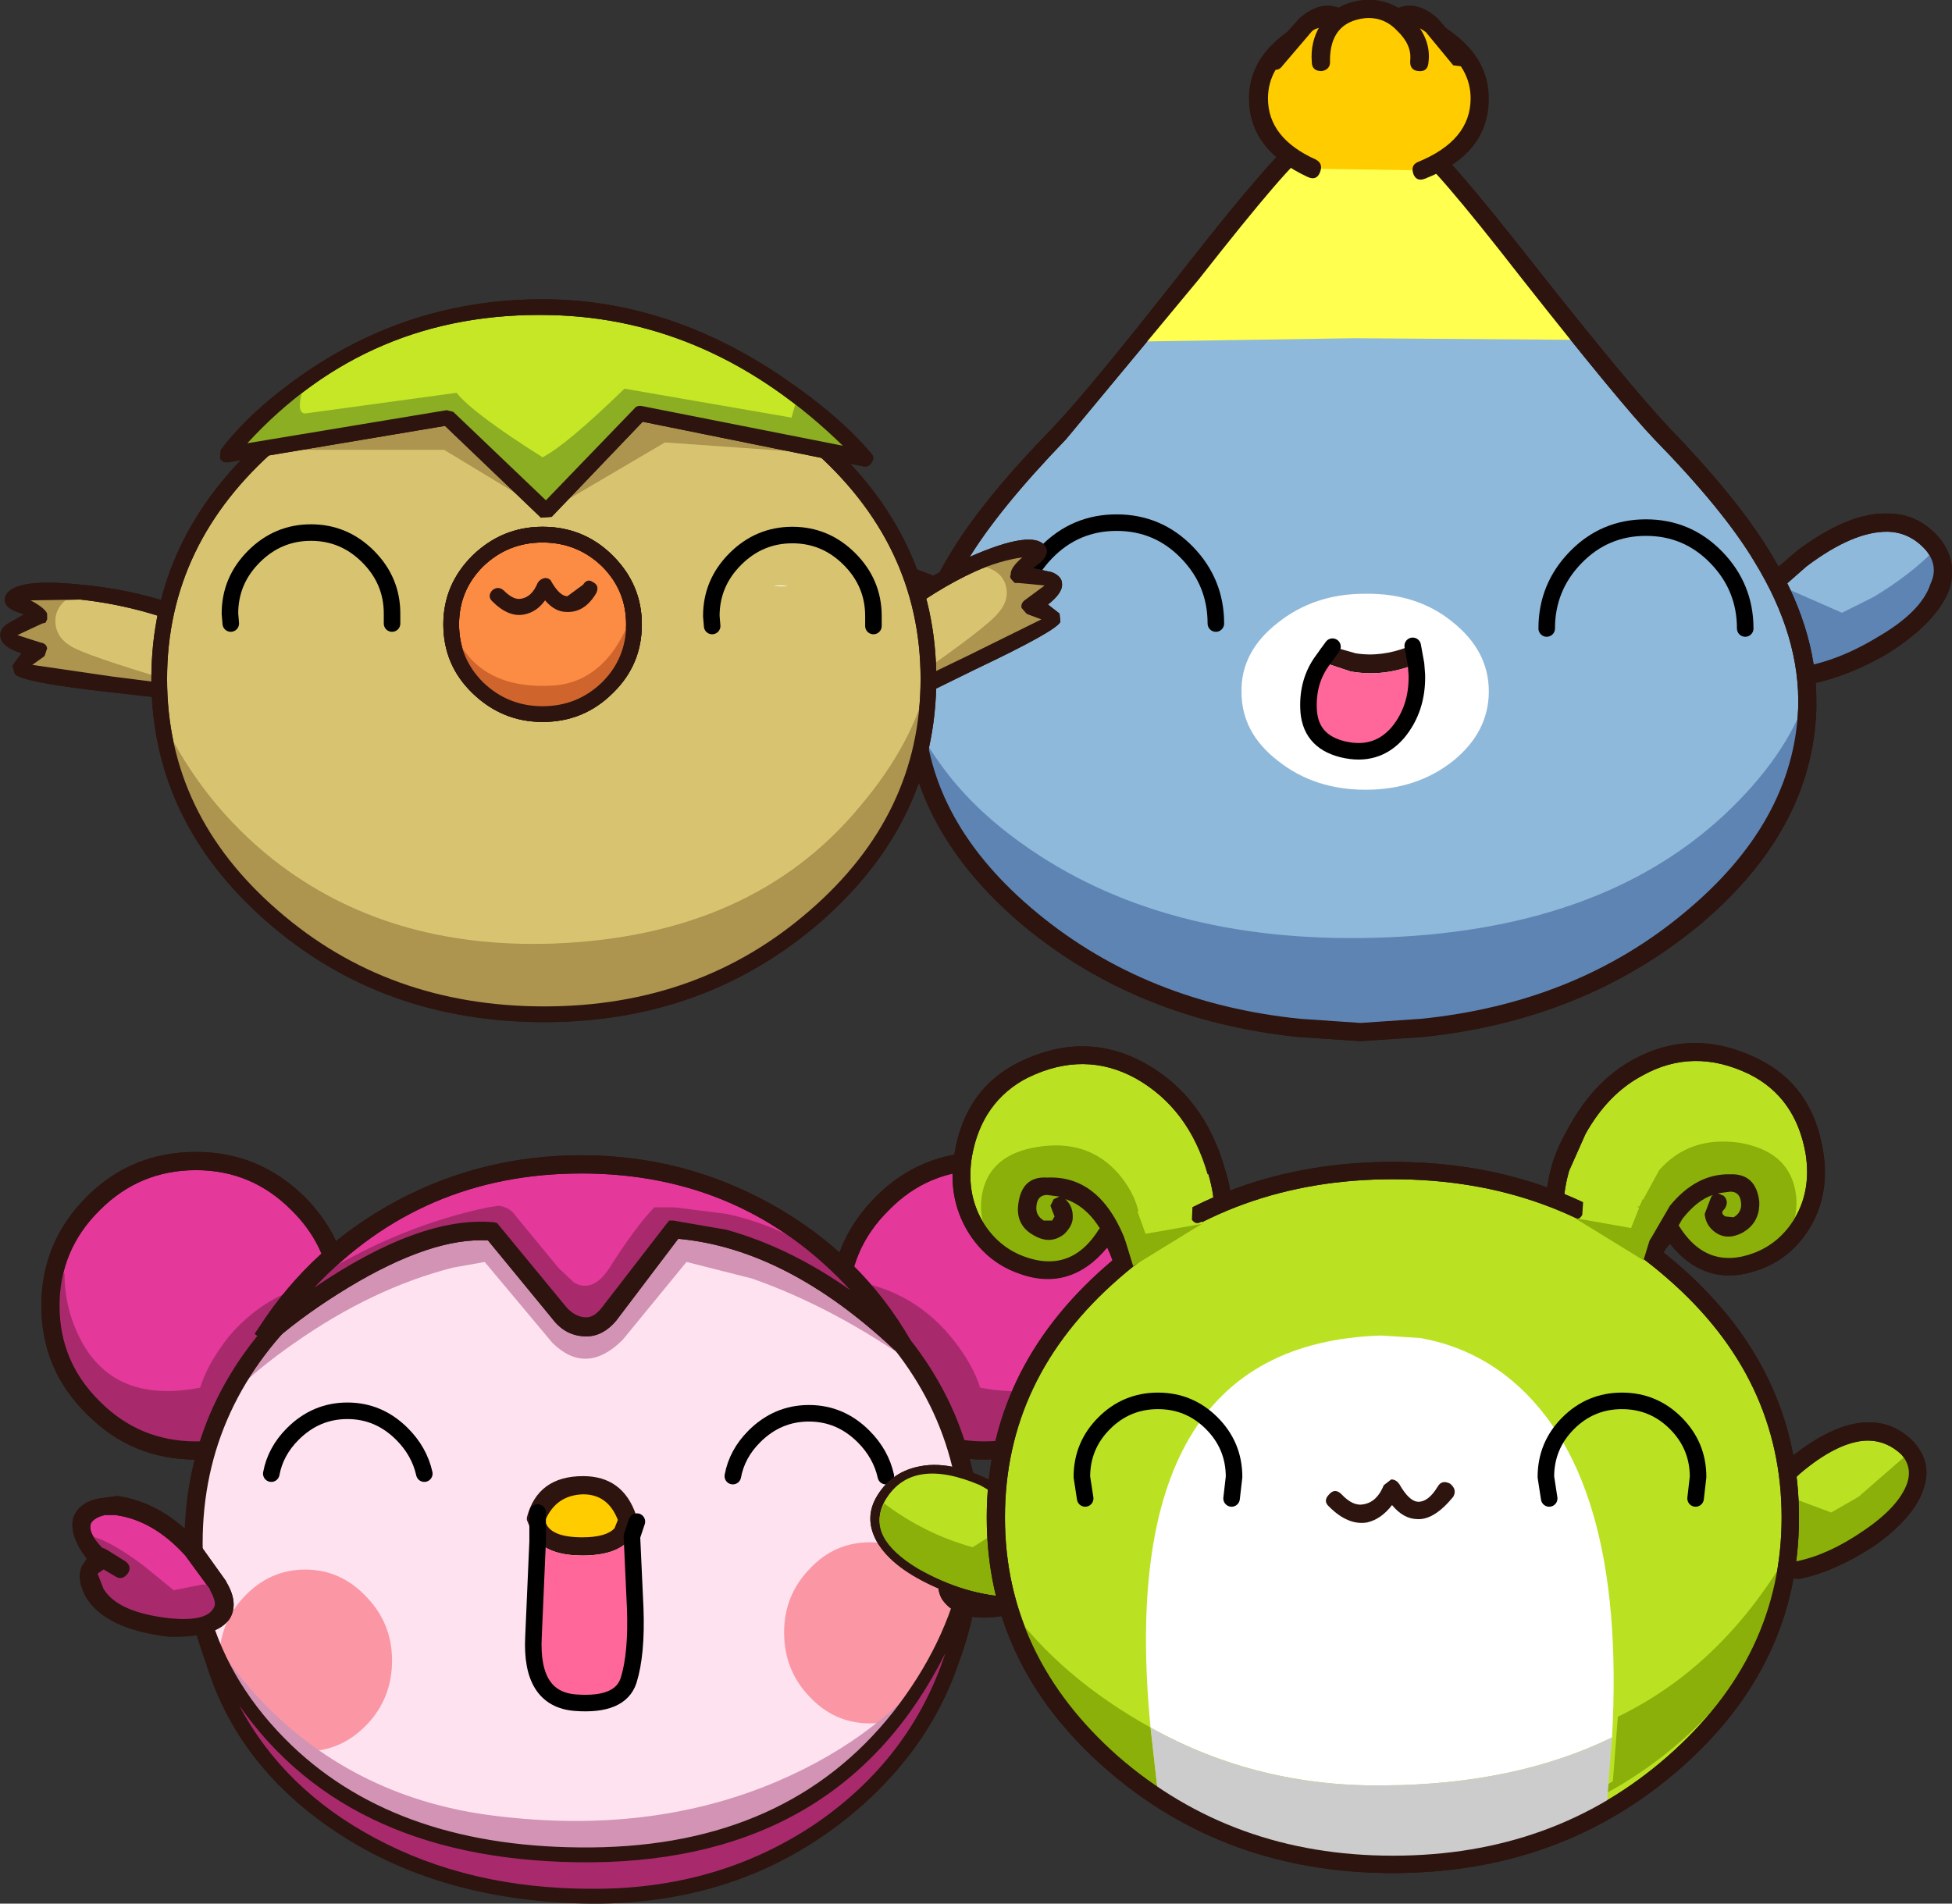 <?xml version="1.0" encoding="UTF-8" standalone="no"?>
<svg xmlns:xlink="http://www.w3.org/1999/xlink" height="115.1px" width="118.0px" xmlns="http://www.w3.org/2000/svg">
  <rect width="100%" height="100%" fill="#333333" stroke="none"/>
  <g transform="matrix(1.0, 0.0, 0.0, 1.0, 12.2, -1.7)">
    <path d="M8.4 80.65 Q8.4 84.3 5.85 86.85 3.25 89.4 -0.35 89.4 -4.0 89.4 -6.55 86.85 -9.15 84.3 -9.15 80.65 -9.15 77.05 -6.55 74.45 -4.0 71.9 -0.35 71.9 3.25 71.9 5.85 74.45 8.4 77.05 8.4 80.65" fill="#e4389a" fill-rule="evenodd" stroke="none"/>
    <path d="M6.2 74.05 Q8.95 76.8 8.95 80.65 8.95 84.5 6.2 87.2 3.45 89.95 -0.35 89.95 -4.25 89.95 -6.95 87.2 -9.7 84.5 -9.7 80.65 -9.7 76.8 -6.95 74.05 -4.25 71.35 -0.35 71.35 3.45 71.35 6.2 74.05 M7.85 80.65 Q7.85 77.25 5.4 74.85 3.0 72.45 -0.35 72.45 -3.75 72.45 -6.15 74.85 -8.6 77.25 -8.6 80.65 -8.6 84.05 -6.15 86.45 -3.75 88.85 -0.35 88.85 3.0 88.85 5.4 86.45 7.85 84.05 7.85 80.65" fill="#2d140e" fill-rule="evenodd" stroke="none"/>
    <path d="M8.25 79.05 L8.4 80.65 Q8.4 84.3 5.85 86.85 3.25 89.4 -0.35 89.4 -4.0 89.4 -6.55 86.85 -9.15 84.3 -9.15 80.65 L-8.85 78.55 -8.3 78.7 Q-8.3 80.85 -7.3 82.75 -5.25 86.6 -0.1 85.6 0.35 84.15 1.6 82.55 4.15 79.5 8.25 79.05" fill="#a82a6c" fill-rule="evenodd" stroke="none"/>
    <path d="M6.2 74.05 Q8.95 76.8 8.95 80.65 8.95 84.5 6.2 87.2 3.45 89.95 -0.35 89.95 -4.25 89.95 -6.95 87.2 -9.7 84.5 -9.7 80.65 -9.7 76.8 -6.95 74.05 -4.25 71.35 -0.35 71.35 3.45 71.35 6.2 74.05 M7.85 80.65 Q7.85 77.25 5.4 74.85 3.0 72.45 -0.35 72.45 -3.75 72.45 -6.15 74.85 -8.6 77.25 -8.6 80.65 -8.6 84.05 -6.15 86.45 -3.75 88.85 -0.35 88.85 3.0 88.85 5.4 86.45 7.85 84.05 7.85 80.65" fill="#2d140e" fill-rule="evenodd" stroke="none"/>
    <path d="M38.55 80.65 Q38.55 77.0 41.1 74.45 43.7 71.9 47.3 71.9 50.95 71.9 53.5 74.45 56.05 77.0 56.05 80.65 56.05 84.3 53.5 86.85 50.95 89.4 47.3 89.4 43.7 89.4 41.1 86.85 38.55 84.3 38.55 80.65" fill="#e4389a" fill-rule="evenodd" stroke="none"/>
    <path d="M53.9 74.05 Q56.65 76.8 56.65 80.65 56.65 84.5 53.9 87.2 51.15 89.95 47.3 89.95 43.45 89.95 40.75 87.2 38.0 84.5 38.0 80.65 38.0 76.8 40.75 74.05 43.45 71.35 47.3 71.35 51.15 71.35 53.9 74.05 M55.5 80.65 Q55.5 77.25 53.1 74.85 50.7 72.45 47.3 72.45 43.9 72.45 41.55 74.85 39.1 77.25 39.1 80.65 39.1 84.05 41.55 86.45 43.9 88.85 47.3 88.85 50.7 88.85 53.1 86.45 55.5 84.05 55.5 80.65" fill="#2d140e" fill-rule="evenodd" stroke="none"/>
    <path d="M55.8 78.55 L56.05 80.65 Q56.05 84.3 53.5 86.85 50.95 89.4 47.3 89.4 43.7 89.4 41.1 86.85 38.55 84.3 38.55 80.65 L38.7 79.05 Q42.8 79.5 45.3 82.55 46.6 84.15 47.05 85.6 52.15 86.6 54.2 82.75 55.25 80.85 55.25 78.7 L55.8 78.55" fill="#a82a6c" fill-rule="evenodd" stroke="none"/>
    <path d="M53.9 74.05 Q56.65 76.8 56.65 80.65 56.65 84.5 53.9 87.2 51.15 89.95 47.3 89.95 43.45 89.95 40.75 87.2 38.0 84.5 38.0 80.65 38.0 76.8 40.75 74.05 43.45 71.35 47.3 71.35 51.15 71.35 53.9 74.05 M55.5 80.65 Q55.5 77.25 53.1 74.85 50.7 72.45 47.3 72.45 43.9 72.45 41.55 74.85 39.1 77.25 39.1 80.65 39.1 84.05 41.55 86.45 43.9 88.85 47.3 88.85 50.7 88.85 53.1 86.45 55.5 84.05 55.5 80.65" fill="#2d140e" fill-rule="evenodd" stroke="none"/>
    <path d="M39.6 80.05 Q46.45 86.25 46.45 95.0 46.45 103.75 39.6 109.95 32.7 116.15 23.0 116.15 13.3 116.15 6.4 109.95 -0.5 103.75 -0.5 95.0 -0.5 86.25 6.4 80.05 13.3 73.85 23.0 73.85 32.7 73.85 39.6 80.05" fill="#fee2f0" fill-rule="evenodd" stroke="none"/>
    <path d="M39.9 79.75 Q46.9 86.1 46.9 95.0 46.9 103.95 39.9 110.25 32.9 116.6 23.0 116.6 13.1 116.6 6.05 110.25 -0.95 103.95 -0.95 95.0 -0.95 86.1 6.05 79.75 13.1 73.45 23.0 73.45 32.9 73.45 39.9 79.75 M46.05 95.0 Q46.05 86.45 39.3 80.4 32.55 74.3 23.0 74.3 13.45 74.3 6.7 80.4 -0.1 86.45 -0.1 95.0 -0.1 103.55 6.7 109.65 13.45 115.75 23.0 115.75 32.55 115.75 39.3 109.65 46.05 103.55 46.05 95.0" fill="#2d140e" fill-rule="evenodd" stroke="none"/>
    <path d="M25.65 93.45 Q26.0 95.2 23.0 95.2 21.25 95.2 20.55 94.4 L20.2 93.6 20.75 92.55 Q21.6 91.5 23.0 91.5 25.05 91.5 25.65 93.45" fill="#ffcc00" fill-rule="evenodd" stroke="none"/>
    <path d="M20.3 94.9 L20.1 94.7 19.65 93.6 19.65 93.45 Q20.3 90.95 23.05 90.95 25.45 90.95 26.25 93.3 L26.25 93.35 26.3 93.7 26.0 94.6 25.85 94.8 Q25.05 95.75 23.0 95.75 21.15 95.75 20.3 94.9 L20.3 93.15 20.3 94.9 M23.0 94.65 Q24.45 94.65 24.95 94.1 L25.15 93.6 Q24.55 92.05 23.05 92.05 21.4 92.1 20.75 93.65 21.0 94.65 23.0 94.65" fill="#2d140e" fill-rule="evenodd" stroke="none"/>
    <path d="M20.3 94.9 Q21.15 95.75 23.0 95.75 25.05 95.75 25.85 94.8 L26.0 94.6 26.2 98.95 Q26.3 101.7 25.8 103.3 25.3 104.85 22.6 104.65 19.85 104.45 20.05 100.65 L20.3 94.9" fill="#ff6699" fill-rule="evenodd" stroke="none"/>
    <path d="M20.3 94.9 L20.3 93.15 M26.0 94.6 L26.3 93.7 M20.3 94.9 L20.05 100.65 Q19.85 104.45 22.6 104.65 25.3 104.85 25.8 103.3 26.3 101.7 26.2 98.95 L26.0 94.6" fill="none" stroke="#000000" stroke-linecap="round" stroke-linejoin="round" stroke-width="1.0"/>
    <path d="M23.0 73.85 Q29.4 73.85 34.85 76.75 40.2 79.55 43.3 84.35 38.25 80.75 33.25 79.0 L29.3 78.0 25.45 82.7 Q23.25 84.9 21.2 82.9 L17.1 78.0 15.15 78.35 Q10.3 79.6 5.6 82.9 3.3 84.5 1.95 85.9 L1.9 85.7 Q4.85 80.35 10.4 77.15 16.15 73.85 23.0 73.85" fill="#d293b4" fill-rule="evenodd" stroke="none"/>
    <path d="M40.0 79.7 Q47.05 86.05 47.05 95.0 47.05 104.0 40.0 110.35 32.95 116.7 23.0 116.7 13.05 116.7 6.0 110.35 -1.05 104.0 -1.05 95.0 -1.05 86.05 6.0 79.7 13.05 73.3 23.0 73.3 32.95 73.3 40.0 79.7 M45.9 95.0 Q45.9 86.5 39.2 80.45 32.5 74.4 23.0 74.4 13.5 74.4 6.75 80.45 0.05 86.5 0.05 95.0 0.05 103.55 6.75 109.55 13.5 115.6 23.0 115.6 32.5 115.6 39.2 109.55 45.9 103.55 45.9 95.0" fill="#2d140e" fill-rule="evenodd" stroke="none"/>
    <path d="M42.4 83.0 L42.25 82.9 Q37.65 78.6 32.6 76.9 L29.65 76.15 28.5 76.05 24.6 81.2 Q23.15 82.9 21.65 81.1 L17.6 76.15 Q13.95 75.8 8.7 79.0 6.0 80.6 4.1 82.25 L3.95 82.2 Q6.95 77.6 11.9 74.9 17.05 72.1 22.95 72.1 29.1 72.1 34.35 75.1 39.5 78.05 42.4 83.0" fill="#e4389a" fill-rule="evenodd" stroke="none"/>
    <path d="M28.5 75.5 L31.7 76.05 Q35.5 77.1 39.2 79.7 32.7 72.65 22.95 72.65 13.3 72.65 6.8 79.55 13.2 75.2 17.65 75.6 L17.85 75.65 22.05 80.75 Q22.6 81.35 23.25 81.35 23.7 81.35 24.15 80.8 L28.05 75.75 28.25 75.5 28.5 75.5 M42.85 82.75 L42.1 83.45 41.85 83.3 Q35.35 77.2 28.8 76.6 L25.05 81.55 Q24.25 82.5 23.25 82.5 22.0 82.5 21.2 81.45 L17.3 76.7 Q13.9 76.5 8.85 79.55 6.3 81.1 4.45 82.7 L4.1 83.0 3.2 82.35 3.5 81.9 Q6.65 77.05 11.8 74.3 16.95 71.55 22.95 71.55 29.15 71.55 34.5 74.55 39.85 77.55 42.85 82.75" fill="#2d140e" fill-rule="evenodd" stroke="none"/>
    <path d="M39.35 79.55 L41.35 82.15 Q37.0 78.3 32.35 76.8 L28.5 76.05 24.6 81.2 Q23.15 82.9 21.65 81.1 L17.6 76.15 Q12.45 75.65 4.8 81.7 5.85 79.55 7.15 78.8 12.05 75.8 17.3 74.7 L17.95 74.6 Q18.65 74.7 19.0 75.25 L21.55 78.35 22.5 79.25 Q23.65 79.9 24.65 78.35 26.2 75.9 27.35 74.7 L28.6 74.7 31.75 75.1 Q36.7 76.2 39.35 79.55" fill="#a82a6c" fill-rule="evenodd" stroke="none"/>
    <path d="M28.5 75.5 L31.7 76.05 Q35.5 77.1 39.2 79.7 32.7 72.65 22.95 72.65 13.3 72.65 6.8 79.55 13.2 75.2 17.65 75.6 L17.85 75.65 22.05 80.75 Q22.6 81.35 23.25 81.35 23.7 81.35 24.15 80.8 L28.05 75.75 28.25 75.5 28.5 75.5 M42.85 82.75 L42.1 83.45 41.85 83.3 Q35.35 77.2 28.8 76.6 L25.05 81.55 Q24.25 82.5 23.25 82.5 22.0 82.5 21.2 81.45 L17.3 76.7 Q13.9 76.5 8.85 79.55 6.3 81.1 4.45 82.7 L4.1 83.0 3.2 82.35 3.5 81.9 Q6.65 77.05 11.8 74.3 16.95 71.55 22.95 71.55 29.15 71.55 34.5 74.55 39.85 77.55 42.85 82.75" fill="#2d140e" fill-rule="evenodd" stroke="none"/>
    <path d="M9.95 98.25 Q11.5 99.85 11.5 102.1 11.5 104.4 9.95 106.0 8.4 107.6 6.25 107.6 4.1 107.6 2.55 106.0 1.05 104.4 1.05 102.1 1.05 99.85 2.55 98.25 4.1 96.6 6.25 96.6 8.4 96.6 9.95 98.25" fill="#fb97a4" fill-rule="evenodd" stroke="none"/>
    <path d="M44.1 96.55 Q45.65 98.15 45.65 100.4 45.65 102.7 44.1 104.3 42.55 105.9 40.4 105.9 38.25 105.9 36.75 104.3 35.2 102.7 35.2 100.4 35.2 98.15 36.75 96.55 38.25 94.95 40.4 94.95 42.55 94.95 44.1 96.55" fill="#fb97a4" fill-rule="evenodd" stroke="none"/>
    <path d="M4.2 90.8 Q4.45 89.45 5.5 88.4 6.9 87.0 8.8 87.0 10.7 87.0 12.1 88.4 13.15 89.45 13.45 90.8" fill="none" stroke="#000000" stroke-linecap="round" stroke-linejoin="round" stroke-width="1.0"/>
    <path d="M40.1 108.15 Q33.4 114.95 24.7 114.7 14.4 114.4 7.15 109.8 -0.05 105.25 -0.3 98.95 L0.65 100.7 Q1.95 102.8 3.7 104.65 9.4 110.5 17.8 111.5 27.2 112.65 34.8 109.4 41.35 106.6 45.1 101.35 43.45 104.75 40.1 108.15" fill="#d293b4" fill-rule="evenodd" stroke="none"/>
    <path d="M42.3 105.2 Q45.55 100.95 46.35 96.7 45.85 105.2 39.25 110.8 32.7 116.4 23.55 116.35 13.95 116.3 7.5 111.55 1.1 106.9 0.0 99.25 1.4 104.0 5.2 107.65 11.8 113.95 23.55 113.85 35.75 113.7 42.3 105.2" fill="#a82a6c" fill-rule="evenodd" stroke="none"/>
    <path d="M37.05 112.0 Q42.85 108.05 44.95 101.65 38.7 114.15 23.6 114.3 8.95 114.4 2.25 104.8 4.95 109.9 10.5 112.85 16.2 115.9 23.55 115.9 31.15 115.95 37.05 112.0 M45.95 96.6 Q46.0 96.2 46.4 96.25 46.85 96.3 46.8 96.75 46.3 105.35 39.65 111.1 32.95 116.85 23.55 116.8 13.9 116.7 7.3 111.9 0.7 107.1 -0.4 99.3 -0.45 98.9 -0.1 98.85 0.35 98.75 0.45 99.15 1.7 103.65 5.45 107.25 12.0 113.5 23.55 113.4 35.4 113.3 41.8 105.2 45.0 101.1 45.95 96.6" fill="#2d140e" fill-rule="evenodd" stroke="none"/>
    <path d="M32.1 90.95 Q32.35 89.6 33.4 88.55 34.8 87.15 36.7 87.15 38.6 87.15 40.0 88.55 41.05 89.6 41.35 90.95" fill="none" stroke="#000000" stroke-linecap="round" stroke-linejoin="round" stroke-width="1.0"/>
    <path d="M1.0 97.6 Q2.05 99.4 0.1 99.95 L-2.0 100.1 Q-5.4 99.7 -6.45 98.05 -7.45 96.35 -6.0 96.05 -7.65 94.5 -7.15 93.55 -6.85 92.9 -5.95 92.75 L-5.15 92.7 Q-2.7 93.15 -0.6 95.35 L1.0 97.6" fill="#e4389a" fill-rule="evenodd" stroke="none"/>
    <path d="M1.45 97.3 Q2.25 98.6 1.7 99.55 0.9 100.75 -2.05 100.65 -5.75 100.2 -6.95 98.35 -7.6 97.25 -7.25 96.4 L-6.95 95.95 Q-8.15 94.35 -7.7 93.3 -7.3 92.5 -6.2 92.3 L-5.1 92.15 Q-2.4 92.55 -0.25 94.9 L1.5 97.35 1.45 97.3 M-1.9 99.55 Q0.25 99.75 0.7 98.95 0.95 98.65 0.5 97.85 L0.5 97.8 -1.0 95.75 Q-2.95 93.6 -5.25 93.3 L-5.85 93.3 Q-6.5 93.45 -6.7 93.8 -6.95 94.45 -5.7 95.6 L-5.0 96.3 -5.95 96.6 -6.3 96.85 -5.95 97.75 Q-5.1 99.2 -1.9 99.55" fill="#2d140e" fill-rule="evenodd" stroke="none"/>
    <path d="M-1.7 97.85 L0.05 97.5 1.0 97.6 0.95 99.55 Q0.1 100.3 -2.0 100.1 -5.4 99.7 -6.45 98.05 -7.45 96.35 -6.0 96.05 L-7.1 94.6 -6.85 94.55 Q-5.7 94.75 -3.6 96.3 L-1.7 97.85" fill="#a82a6c" fill-rule="evenodd" stroke="none"/>
    <path d="M1.45 97.3 Q2.25 98.6 1.7 99.55 0.9 100.75 -2.05 100.65 -5.75 100.2 -6.95 98.35 -7.6 97.25 -7.25 96.4 L-6.95 95.95 Q-8.15 94.35 -7.7 93.3 -7.3 92.5 -6.2 92.3 L-5.1 92.15 Q-2.4 92.55 -0.25 94.9 L1.5 97.35 1.45 97.3 M-1.9 99.55 Q0.25 99.75 0.7 98.95 0.95 98.65 0.5 97.85 L0.5 97.8 -1.0 95.75 Q-2.95 93.6 -5.25 93.3 L-5.85 93.3 Q-6.5 93.45 -6.7 93.8 -6.95 94.45 -5.7 95.6 -5.45 95.85 -5.5 96.15 L-5.95 96.6 -6.3 96.85 -5.95 97.75 Q-5.1 99.2 -1.9 99.55" fill="#2d140e" fill-rule="evenodd" stroke="none"/>
    <path d="M-4.7 96.05 Q-4.2 96.35 -4.45 96.8 -4.8 97.3 -5.25 97.0 L-6.35 96.35 Q-6.8 96.05 -6.55 95.6 -6.2 95.1 -5.75 95.4 L-4.7 96.05" fill="#2d140e" fill-rule="evenodd" stroke="none"/>
    <path d="M45.4 96.35 L46.95 94.15 Q49.0 91.8 51.45 91.35 53.0 91.25 53.55 92.15 53.85 92.75 53.15 93.8 L52.45 94.7 Q53.9 95.0 52.85 96.7 52.25 97.75 50.3 98.4 L48.45 98.85 46.35 98.7 Q44.4 98.25 45.4 96.35" fill="#e4389a" fill-rule="evenodd" stroke="none"/>
    <path d="M44.75 98.4 Q44.2 97.45 44.95 96.1 L44.95 96.15 46.6 93.7 Q48.75 91.3 51.4 90.8 53.35 90.65 54.0 91.9 54.6 92.95 53.3 94.55 L53.7 95.05 Q54.05 95.85 53.35 97.0 52.65 98.15 50.6 98.85 L48.45 99.4 Q45.75 99.85 44.75 98.4 M47.4 94.5 L45.9 96.65 45.9 96.7 Q45.5 97.4 45.7 97.8 46.2 98.5 48.35 98.3 51.6 97.8 52.4 96.4 L52.65 95.45 52.3 95.25 51.35 95.0 52.05 94.3 Q53.35 93.0 53.0 92.45 52.8 91.95 51.85 91.95 L51.6 91.95 Q49.25 92.3 47.4 94.5" fill="#2d140e" fill-rule="evenodd" stroke="none"/>
    <path d="M48.15 96.6 L49.95 95.05 Q52.05 93.35 53.25 93.2 L53.5 93.2 52.45 94.7 Q53.9 95.0 52.85 96.7 52.25 97.75 50.3 98.4 L48.45 98.85 47.3 98.85 Q46.05 98.8 45.5 98.3 L45.4 96.35 48.15 96.6" fill="#a82a6c" fill-rule="evenodd" stroke="none"/>
    <path d="M44.75 98.4 Q44.2 97.45 44.95 96.1 L44.95 96.15 46.6 93.7 Q48.75 91.3 51.4 90.8 53.35 90.65 54.0 91.9 54.6 92.95 53.3 94.55 L53.7 95.05 Q54.05 95.85 53.35 97.0 52.65 98.15 50.6 98.85 L48.45 99.4 Q45.75 99.85 44.75 98.4 M47.4 94.5 L45.9 96.65 45.9 96.7 Q45.5 97.4 45.7 97.8 46.2 98.5 48.35 98.3 51.6 97.8 52.4 96.4 L52.65 95.45 52.3 95.25 Q51.95 95.15 51.9 94.85 51.85 94.55 52.05 94.3 53.35 93.0 53.0 92.45 52.8 91.95 51.85 91.95 L51.6 91.95 Q49.25 92.3 47.4 94.5" fill="#2d140e" fill-rule="evenodd" stroke="none"/>
    <path d="M50.9 95.45 Q50.65 95.0 51.1 94.7 L52.1 94.05 Q52.6 93.8 52.9 94.25 53.2 94.7 52.75 95.0 L51.65 95.7 Q51.15 95.9 50.9 95.45" fill="#2d140e" fill-rule="evenodd" stroke="none"/>
    <path d="M45.35 37.65 L44.7 43.1 Q41.2 43.8 37.5 42.5 33.45 41.05 34.4 38.35 35.6 35.05 40.6 35.95 L43.9 37.0 45.35 37.65" fill="#8fb9da" fill-rule="evenodd" stroke="none"/>
    <path d="M45.6 37.15 Q46.1 37.35 45.85 37.85 45.6 38.45 45.05 38.1 43.7 37.45 42.0 36.9 L36.75 36.65 Q35.4 37.15 34.95 38.5 34.55 39.6 35.3 40.5 36.5 41.85 39.4 42.45 42.35 43.0 44.6 42.5 45.1 42.45 45.2 42.95 45.3 43.5 44.75 43.6 42.3 44.1 39.3 43.55 35.85 42.9 34.5 41.3 33.25 39.9 33.85 38.15 34.55 36.25 36.25 35.55 L42.2 35.8 Q44.05 36.35 45.6 37.15" fill="#2d140e" fill-rule="evenodd" stroke="none"/>
    <path d="M34.3 38.6 Q37.55 40.15 41.0 40.3 L44.0 37.45 45.15 39.3 44.7 43.1 Q41.3 43.75 37.65 42.6 33.6 41.2 34.3 38.6" fill="#5e84b4" fill-rule="evenodd" stroke="none"/>
    <path d="M45.6 37.15 Q46.1 37.35 45.85 37.85 45.6 38.45 45.05 38.1 43.7 37.45 42.0 36.9 L36.75 36.65 Q35.4 37.15 34.95 38.5 34.55 39.6 35.3 40.5 36.5 41.85 39.4 42.45 42.35 43.0 44.6 42.5 45.1 42.45 45.2 42.95 45.3 43.5 44.75 43.6 42.3 44.1 39.3 43.55 35.85 42.9 34.5 41.3 33.25 39.9 33.85 38.15 34.55 36.25 36.25 35.55 L42.2 35.8 Q44.05 36.35 45.6 37.15" fill="#2d140e" fill-rule="evenodd" stroke="none"/>
    <path d="M94.1 37.75 L95.25 36.65 Q96.65 35.35 98.05 34.55 102.45 31.9 104.7 34.65 106.5 36.95 103.15 39.6 100.1 42.1 96.6 42.6 L94.1 37.75" fill="#8fb9da" fill-rule="evenodd" stroke="none"/>
    <path d="M93.75 38.15 Q93.35 37.75 93.7 37.35 L96.5 34.95 Q99.6 32.65 101.95 32.75 103.8 32.75 105.1 34.3 106.2 35.75 105.6 37.45 104.75 39.45 101.85 41.25 99.15 42.8 96.7 43.15 96.15 43.25 96.05 42.65 95.95 42.15 96.55 42.05 98.85 41.7 101.25 40.25 103.95 38.7 104.5 37.0 105.0 35.95 104.25 35.0 103.3 33.9 101.95 33.85 99.85 33.8 97.0 35.95 L94.55 38.1 93.75 38.15" fill="#2d140e" fill-rule="evenodd" stroke="none"/>
    <path d="M103.0 39.75 Q100.05 42.1 96.6 42.6 L94.9 39.25 95.4 37.1 99.15 38.75 101.05 37.8 Q103.3 36.45 104.8 34.9 106.35 37.1 103.0 39.75" fill="#5e84b4" fill-rule="evenodd" stroke="none"/>
    <path d="M93.75 38.15 Q93.35 37.75 93.7 37.35 L96.5 34.95 Q99.6 32.65 101.95 32.75 103.8 32.75 105.1 34.3 106.2 35.75 105.6 37.45 104.75 39.45 101.85 41.25 99.15 42.8 96.7 43.15 96.15 43.25 96.05 42.65 95.95 42.15 96.55 42.05 98.85 41.7 101.25 40.25 103.95 38.7 104.5 37.0 105.0 35.95 104.25 35.0 103.3 33.9 101.95 33.85 99.85 33.8 97.0 35.95 L94.55 38.1 93.75 38.15" fill="#2d140e" fill-rule="evenodd" stroke="none"/>
    <path d="M94.3 35.3 Q97.25 40.05 97.05 44.6 96.75 51.8 89.95 57.35 83.25 62.9 73.75 63.85 L70.05 64.1 66.35 63.85 Q56.85 62.9 50.15 57.35 43.35 51.8 43.05 44.6 42.9 40.05 45.8 35.3 47.75 32.2 51.9 27.85 L60.45 17.5 Q65.65 10.85 66.6 10.5 L67.55 9.75 Q68.7 9.0 69.9 9.0 L70.2 9.0 Q72.2 9.0 73.5 10.5 74.5 10.85 79.65 17.5 85.95 25.5 88.25 27.85 92.4 32.2 94.3 35.3" fill="#8fb9da" fill-rule="evenodd" stroke="none"/>
    <path d="M94.75 35.0 Q97.6 39.6 97.6 44.0 L97.6 44.6 Q97.35 51.95 90.45 57.7 83.5 63.4 73.8 64.4 L70.05 64.65 66.3 64.4 Q56.6 63.4 49.7 57.7 42.85 51.95 42.5 44.6 L42.5 44.0 Q42.5 39.6 45.35 35.0 47.3 31.8 51.5 27.5 53.85 25.0 59.45 17.85 65.05 10.7 66.25 10.05 67.85 8.4 69.9 8.4 L70.05 8.45 70.2 8.4 Q72.25 8.4 73.9 10.05 75.05 10.7 80.65 17.85 86.3 25.0 88.65 27.5 92.8 31.8 94.75 35.0 M89.6 56.9 Q96.2 51.45 96.5 44.55 96.65 40.2 93.85 35.65 92.0 32.55 87.8 28.25 85.75 26.1 79.8 18.55 74.2 11.35 73.3 11.0 L73.1 10.85 Q71.9 9.55 70.2 9.55 L69.9 9.55 Q68.85 9.55 67.8 10.2 L67.0 10.85 66.8 11.0 Q65.95 11.35 60.3 18.55 L52.25 28.25 Q48.1 32.55 46.25 35.65 43.45 40.2 43.65 44.55 43.9 51.45 50.5 56.9 57.1 62.35 66.4 63.3 L70.05 63.55 73.7 63.3 Q83.05 62.35 89.6 56.9" fill="#2d140e" fill-rule="evenodd" stroke="none"/>
    <path d="M68.1 9.4 L71.85 9.35 Q72.9 9.8 73.5 10.5 74.35 10.8 77.35 14.6 L83.45 22.25 69.7 22.15 56.6 22.35 62.75 14.65 Q65.8 10.8 66.6 10.5 L68.1 9.4" fill="#ffff4f" fill-rule="evenodd" stroke="none"/>
    <path d="M62.85 43.55 Q62.8 41.1 65.05 39.35 67.25 37.6 70.3 37.6 73.45 37.55 75.6 39.3 77.8 41.05 77.8 43.5 77.8 45.95 75.65 47.7 73.45 49.45 70.35 49.45 67.25 49.45 65.05 47.7 62.85 46.0 62.85 43.55" fill="#ffffff" fill-rule="evenodd" stroke="none"/>
    <path d="M73.4 41.85 Q71.45 42.65 69.45 42.3 L67.8 41.75 67.7 41.7 Q67.4 41.4 67.6 41.0 67.9 40.5 68.35 40.8 L69.75 41.2 Q71.3 41.45 72.95 40.8 L73.2 40.75 73.7 41.05 Q73.9 41.6 73.4 41.85 L73.2 40.75 73.4 41.85 M67.7 41.7 L68.35 40.8 67.7 41.7" fill="#2d140e" fill-rule="evenodd" stroke="none"/>
    <path d="M73.4 41.85 L73.45 42.5 Q73.5 44.55 72.3 46.0 71.0 47.5 68.95 47.0 66.95 46.5 66.9 44.5 66.85 42.9 67.7 41.7 L67.8 41.75 69.45 42.3 Q71.45 42.65 73.4 41.85" fill="#ff6699" fill-rule="evenodd" stroke="none"/>
    <path d="M67.7 41.7 Q66.85 42.9 66.9 44.5 66.95 46.5 68.95 47.0 71.0 47.5 72.3 46.0 73.5 44.55 73.45 42.5 L73.4 41.85 73.2 40.75 M68.35 40.8 L67.7 41.7 Z" fill="none" stroke="#000000" stroke-linecap="round" stroke-linejoin="round" stroke-width="1.0"/>
    <path d="M92.0 51.0 Q95.8 47.45 97.05 43.7 L97.05 44.6 Q96.75 51.8 89.95 57.35 83.25 62.9 73.75 63.85 L70.05 64.1 66.35 63.85 Q56.85 62.9 50.15 57.35 43.4 51.85 43.05 44.7 43.15 45.85 44.65 47.9 46.5 50.5 49.5 52.65 57.95 58.75 70.9 58.4 84.4 58.05 92.0 51.0" fill="#5e84b4" fill-rule="evenodd" stroke="none"/>
    <path d="M94.75 35.0 Q97.6 39.6 97.6 44.0 L97.6 44.6 Q97.35 51.95 90.45 57.7 83.5 63.4 73.8 64.4 L70.05 64.65 66.3 64.4 Q56.6 63.4 49.7 57.7 42.85 51.95 42.5 44.6 L42.5 44.0 Q42.5 39.6 45.35 35.0 47.3 31.8 51.5 27.5 53.85 25.0 59.45 17.85 65.05 10.7 66.25 10.05 67.85 8.4 69.9 8.4 L70.05 8.45 70.2 8.4 Q72.25 8.4 73.9 10.05 75.05 10.7 80.65 17.85 86.3 25.0 88.65 27.5 92.8 31.8 94.75 35.0 M89.6 56.9 Q96.2 51.45 96.5 44.55 96.65 40.2 93.85 35.65 92.0 32.55 87.8 28.25 85.75 26.1 79.8 18.55 74.2 11.35 73.3 11.0 L73.1 10.85 Q71.9 9.55 70.2 9.55 L69.9 9.55 Q68.85 9.55 67.8 10.2 L67.0 10.85 66.8 11.0 Q65.95 11.35 60.3 18.55 L52.25 28.25 Q48.1 32.55 46.25 35.65 43.45 40.2 43.65 44.55 43.9 51.45 50.5 56.9 57.1 62.35 66.4 63.3 L70.05 63.55 73.7 63.3 Q83.05 62.35 89.6 56.9" fill="#2d140e" fill-rule="evenodd" stroke="none"/>
    <path d="M67.1 11.9 Q63.9 10.4 63.9 7.65 63.9 5.55 65.85 4.1 67.8 2.65 70.6 2.65 73.35 2.65 75.3 4.1 77.25 5.55 77.25 7.65 77.25 10.6 73.75 12.0 L67.1 11.9" fill="#ffcc00" fill-rule="evenodd" stroke="none"/>
    <path d="M70.6 2.1 Q73.6 2.1 75.7 3.75 77.8 5.35 77.8 7.65 77.8 11.0 73.95 12.5 73.45 12.7 73.25 12.25 73.05 11.7 73.5 11.5 76.7 10.2 76.7 7.65 76.7 5.8 74.9 4.5 73.1 3.2 70.6 3.2 68.05 3.2 66.25 4.5 64.45 5.8 64.45 7.65 64.45 10.05 67.35 11.35 67.8 11.6 67.6 12.1 67.4 12.65 66.85 12.4 63.3 10.75 63.3 7.65 63.3 5.35 65.45 3.75 67.55 2.1 70.6 2.1" fill="#2d140e" fill-rule="evenodd" stroke="none"/>
    <path d="M64.9 5.35 L66.7 3.2 67.6 2.8 Q68.6 2.5 69.3 3.25 L64.9 5.35" fill="#ffcc00" fill-rule="evenodd" stroke="none"/>
    <path d="M69.7 2.85 Q70.1 3.25 69.7 3.65 69.3 4.05 68.95 3.65 68.45 3.15 67.75 3.35 67.3 3.4 67.1 3.6 L65.35 5.65 Q65.05 6.1 64.55 5.8 64.1 5.5 64.4 5.0 L66.35 2.8 Q68.15 1.25 69.7 2.85" fill="#2d140e" fill-rule="evenodd" stroke="none"/>
    <path d="M76.15 5.3 L71.75 3.25 74.35 3.2 76.15 5.3" fill="#ffcc00" fill-rule="evenodd" stroke="none"/>
    <path d="M71.35 2.85 Q72.95 1.25 74.7 2.8 L76.6 5.0 Q76.9 5.45 76.45 5.75 L75.65 5.65 74.0 3.65 Q72.95 2.85 72.15 3.65 71.75 4.0 71.35 3.65 70.95 3.25 71.35 2.85" fill="#2d140e" fill-rule="evenodd" stroke="none"/>
    <path d="M67.65 5.4 Q67.6 4.7 67.9 3.95 68.5 2.45 70.25 2.25 71.7 2.1 72.75 3.25 73.75 4.3 73.6 5.45 L67.65 5.4" fill="#ffcc00" fill-rule="evenodd" stroke="none"/>
    <path d="M70.2 1.7 Q71.8 1.55 73.1 2.75 74.35 4.05 74.15 5.5 74.1 6.05 73.55 6.0 73.0 5.95 73.05 5.35 73.15 4.4 72.25 3.55 71.45 2.7 70.3 2.8 68.2 3.05 68.2 5.35 68.25 5.9 67.7 6.0 67.1 6.0 67.1 5.45 67.0 4.25 67.6 3.25 68.45 1.9 70.2 1.7" fill="#2d140e" fill-rule="evenodd" stroke="none"/>
    <path d="M49.3 39.4 Q49.3 36.9 51.05 35.1 52.8 33.3 55.3 33.3 57.8 33.3 59.55 35.1 61.3 36.9 61.3 39.4" fill="none" stroke="#000000" stroke-linecap="round" stroke-linejoin="round" stroke-width="1.0"/>
    <path d="M81.3 39.7 Q81.3 37.2 83.05 35.4 84.8 33.6 87.3 33.6 89.8 33.6 91.55 35.4 93.3 37.2 93.3 39.7" fill="none" stroke="#000000" stroke-linecap="round" stroke-linejoin="round" stroke-width="1.0"/>
    <path d="M51.1 93.35 Q51.55 93.7 51.2 94.1 L50.45 94.2 48.05 92.6 Q45.35 91.1 43.6 91.4 42.45 91.6 41.75 92.65 41.3 93.55 41.75 94.35 42.5 95.7 44.9 96.7 47.25 97.7 49.25 97.7 49.75 97.75 49.75 98.3 49.75 98.8 49.25 98.85 47.05 98.8 44.55 97.75 41.75 96.55 40.8 94.9 40.0 93.45 40.85 92.1 41.75 90.65 43.45 90.35 45.5 89.95 48.4 91.6 49.9 92.4 51.1 93.35" fill="#2d140e" fill-rule="evenodd" stroke="none"/>
    <path d="M51.1 93.35 Q51.55 93.7 51.2 94.1 L50.45 94.15 48.05 92.6 Q45.35 91.1 43.6 91.4 42.45 91.6 41.75 92.65 41.3 93.55 41.75 94.35 42.5 95.7 44.9 96.7 47.25 97.7 49.25 97.7 49.75 97.75 49.75 98.3 49.75 98.8 49.25 98.85 47.05 98.8 44.55 97.75 41.75 96.55 40.8 94.9 40.0 93.45 40.85 92.1 41.75 90.65 43.45 90.35 45.5 89.95 48.4 91.6 49.9 92.4 51.1 93.35" fill="#2d140e" fill-rule="evenodd" stroke="none"/>
    <path d="M50.75 93.8 L49.2 98.25 Q46.1 98.2 43.25 96.45 40.05 94.5 41.35 92.35 42.95 89.75 47.05 91.5 L49.65 93.0 50.75 93.8" fill="#bae222" fill-rule="evenodd" stroke="none"/>
    <path d="M41.25 92.6 Q43.7 94.45 46.6 95.25 L49.6 93.35 50.3 95.15 49.2 98.25 Q46.2 98.2 43.3 96.55 40.15 94.65 41.25 92.6" fill="#8ab009" fill-rule="evenodd" stroke="none"/>
    <path d="M94.15 92.5 L95.05 91.5 97.35 89.6 Q101.0 87.05 103.1 89.3 104.8 91.15 102.05 93.65 99.6 95.95 96.5 96.6 L94.15 92.5" fill="#bae222" fill-rule="evenodd" stroke="none"/>
    <path d="M95.95 89.9 Q98.6 87.75 100.65 87.7 102.3 87.65 103.5 88.9 104.6 90.15 104.1 91.65 103.55 93.45 101.05 95.2 98.75 96.7 96.65 97.15 96.05 97.25 96.0 96.75 95.9 96.2 96.4 96.1 98.35 95.7 100.45 94.25 102.6 92.8 103.1 91.35 103.4 90.4 102.75 89.65 101.85 88.8 100.7 88.8 98.9 88.85 96.55 90.85 L94.5 92.9 Q94.15 93.3 93.75 92.9 93.35 92.6 93.7 92.2 L95.95 89.9" fill="#2d140e" fill-rule="evenodd" stroke="none"/>
    <path d="M103.25 89.5 Q104.7 91.35 101.95 93.8 99.5 96.0 96.5 96.6 L94.85 93.8 95.15 91.9 98.5 93.15 100.15 92.2 103.25 89.5" fill="#8ab009" fill-rule="evenodd" stroke="none"/>
    <path d="M95.95 89.9 Q98.6 87.75 100.65 87.7 102.3 87.65 103.5 88.9 104.6 90.15 104.1 91.65 103.55 93.45 101.05 95.2 98.75 96.7 96.65 97.15 96.05 97.25 96.0 96.75 95.9 96.25 96.4 96.1 98.35 95.7 100.45 94.25 102.6 92.8 103.1 91.35 103.4 90.4 102.75 89.65 101.85 88.8 100.7 88.8 98.9 88.8 96.55 90.85 L94.5 92.85 93.75 92.9 Q93.35 92.55 93.7 92.2 L95.95 89.9" fill="#2d140e" fill-rule="evenodd" stroke="none"/>
    <path d="M56.7 66.45 Q60.2 68.35 61.35 72.6 62.65 76.95 59.4 77.75 L57.05 77.85 55.95 77.65 54.7 76.3 Q53.7 77.9 52.0 78.35 50.45 78.7 48.95 77.9 47.4 77.1 46.55 75.5 45.65 73.75 46.05 71.55 46.75 67.35 50.5 66.05 53.85 64.9 56.7 66.45" fill="#bae222" fill-rule="evenodd" stroke="none"/>
    <path d="M56.95 65.95 Q60.6 67.95 61.85 72.4 62.25 73.6 62.25 74.75 62.25 76.35 61.35 77.3 59.6 79.15 55.8 78.2 L55.5 78.05 54.75 77.1 Q52.45 79.9 49.25 78.65 47.4 77.95 46.3 76.15 45.05 74.05 45.5 71.45 46.15 67.5 49.45 65.9 53.35 64.0 56.95 65.95 M54.25 76.0 L54.65 75.75 Q54.95 75.7 55.1 75.9 L56.25 77.2 Q59.3 77.85 60.55 76.55 61.65 75.45 60.85 72.7 L60.8 72.7 Q59.65 68.7 56.45 66.9 53.35 65.2 49.95 66.85 47.15 68.3 46.55 71.65 46.2 73.85 47.2 75.55 48.1 77.05 49.65 77.65 52.55 78.75 54.25 76.0" fill="#2d140e" fill-rule="evenodd" stroke="none"/>
    <path d="M55.4 72.65 Q56.3 73.7 56.6 74.85 57.4 76.4 57.3 77.0 57.45 77.65 59.0 77.3 60.45 77.0 60.45 77.3 58.75 78.4 55.95 77.65 L54.7 76.3 Q53.6 78.1 51.7 78.4 49.95 78.7 48.35 77.6 46.75 75.8 47.2 73.75 47.7 71.5 50.5 71.05 53.55 70.55 55.4 72.65" fill="#8ab009" fill-rule="evenodd" stroke="none"/>
    <path d="M52.2 74.2 L52.25 74.25 Q52.65 74.65 52.65 75.25 L52.65 75.3 Q52.65 75.8 52.15 76.3 51.35 76.95 50.4 76.45 49.2 75.85 49.35 74.55 49.55 72.8 51.1 72.9 54.4 72.75 55.95 77.0 56.15 77.5 55.65 77.65 55.15 77.85 54.95 77.35 54.0 74.8 52.2 74.2 M51.85 74.05 L51.1 73.95 Q50.5 73.95 50.45 74.65 50.4 75.2 50.9 75.5 L51.4 75.5 51.55 75.25 51.45 75.0 51.3 74.6 51.5 74.2 51.85 74.05" fill="#2d140e" fill-rule="evenodd" stroke="none"/>
    <path d="M56.95 65.95 Q60.6 67.95 61.85 72.4 62.25 73.6 62.25 74.75 62.25 76.35 61.35 77.3 59.6 79.15 55.8 78.2 L55.55 78.05 54.75 77.1 Q52.5 79.85 49.3 78.65 47.4 77.95 46.3 76.15 45.05 74.05 45.5 71.45 46.15 67.5 49.45 65.9 53.35 64.0 56.95 65.95 M54.25 76.0 L54.65 75.75 Q54.95 75.7 55.1 75.9 L56.25 77.2 Q59.3 77.85 60.55 76.55 61.65 75.45 60.85 72.7 59.65 68.7 56.45 66.9 53.35 65.2 49.95 66.85 47.15 68.15 46.55 71.65 46.2 73.85 47.2 75.55 48.1 77.05 49.65 77.65 52.55 78.75 54.25 76.0" fill="#2d140e" fill-rule="evenodd" stroke="none"/>
    <path d="M87.55 77.45 L84.1 77.55 Q80.85 76.75 82.15 72.4 L83.2 70.05 Q84.6 67.45 86.8 66.25 89.65 64.7 93.0 65.8 96.75 67.1 97.45 71.35 97.85 73.5 96.95 75.3 96.1 76.95 94.55 77.7 93.05 78.5 91.5 78.1 89.8 77.7 88.8 76.05 L87.55 77.45" fill="#bae222" fill-rule="evenodd" stroke="none"/>
    <path d="M88.4 75.7 Q88.55 75.5 88.85 75.5 L89.25 75.75 Q90.95 78.55 93.85 77.45 95.4 76.85 96.3 75.35 97.3 73.65 96.95 71.45 96.35 68.05 93.55 66.65 90.15 65.0 87.05 66.75 85.0 67.85 83.65 70.25 L82.65 72.5 Q81.9 75.25 82.9 76.35 84.2 77.65 87.25 77.0 L88.4 75.7 M98.0 71.25 Q98.45 73.85 97.2 75.95 96.1 77.75 94.2 78.45 90.95 79.65 88.75 76.9 L87.95 77.85 87.7 78.0 Q83.9 78.95 82.15 77.1 81.25 76.2 81.25 74.55 81.25 73.5 81.6 72.2 81.9 71.1 82.75 69.65 84.25 67.0 86.55 65.75 90.15 63.8 94.05 65.7 97.35 67.3 98.0 71.25" fill="#2d140e" fill-rule="evenodd" stroke="none"/>
    <path d="M87.55 77.45 Q84.75 78.15 83.05 77.1 L82.65 76.05 Q82.3 75.35 82.5 74.7 L83.7 74.5 86.9 74.65 88.1 72.45 Q89.95 70.35 93.0 70.8 95.8 71.3 96.3 73.55 96.75 75.6 95.15 77.4 93.55 78.5 91.8 78.2 89.9 77.9 88.8 76.05 L87.55 77.45" fill="#8ab009" fill-rule="evenodd" stroke="none"/>
    <path d="M88.4 75.7 Q88.55 75.5 88.85 75.5 L89.25 75.75 Q90.95 78.55 93.85 77.45 95.4 76.85 96.3 75.35 97.3 73.65 96.95 71.45 96.35 68.05 93.55 66.65 90.15 65.0 87.05 66.75 85.0 67.85 83.65 70.25 L82.65 72.5 Q81.9 75.25 82.9 76.35 84.2 77.65 87.25 77.0 L88.4 75.7 M98.0 71.25 Q98.45 73.85 97.2 75.95 96.1 77.75 94.2 78.45 90.95 79.65 88.75 76.9 L87.95 77.85 87.7 78.0 Q83.9 78.95 82.15 77.1 81.25 76.2 81.25 74.55 81.25 73.5 81.6 72.2 81.9 71.1 82.75 69.65 84.25 67.0 86.55 65.75 90.15 63.8 94.0 65.7 97.35 67.3 98.0 71.25" fill="#2d140e" fill-rule="evenodd" stroke="none"/>
    <path d="M92.0 74.0 Q92.35 74.35 92.05 74.8 91.75 75.05 92.1 75.25 L92.6 75.3 Q93.1 75.0 93.05 74.45 93.0 73.75 92.4 73.75 L91.65 73.85 92.0 74.0 M87.5 76.75 L88.75 74.6 Q90.35 72.65 92.4 72.7 93.95 72.65 94.15 74.35 94.2 75.65 93.1 76.25 92.1 76.75 91.35 76.1 90.9 75.7 90.85 75.1 L91.25 74.05 91.35 73.95 Q90.4 74.25 89.5 75.4 L88.5 77.15 Q88.4 77.65 87.85 77.45 87.35 77.25 87.5 76.75" fill="#2d140e" fill-rule="evenodd" stroke="none"/>
    <path d="M96.05 93.45 Q96.05 102.15 89.0 108.3 82.0 114.4 72.0 114.4 62.05 114.4 55.0 108.3 48.0 102.15 48.0 93.45 48.0 84.75 55.0 78.6 62.05 72.45 72.0 72.45 81.95 72.45 89.0 78.6 96.05 84.7 96.05 93.45" fill="#bae222" fill-rule="evenodd" stroke="none"/>
    <path d="M96.55 93.45 Q96.55 102.35 89.35 108.65 82.15 114.95 72.0 114.95 61.85 114.95 54.65 108.65 47.45 102.35 47.45 93.45 47.45 84.55 54.65 78.25 61.85 71.95 72.0 71.95 82.15 71.95 89.35 78.25 96.55 84.55 96.55 93.45 M88.6 107.9 Q95.5 101.85 95.5 93.45 95.5 85.0 88.6 79.0 81.75 73.0 72.0 73.0 62.3 73.0 55.45 79.0 48.55 85.0 48.55 93.45 48.55 101.85 55.45 107.9 62.35 113.9 72.0 113.9 81.75 113.9 88.6 107.9" fill="#2d140e" fill-rule="evenodd" stroke="none"/>
    <path d="M71.3 82.45 L73.65 82.6 Q76.5 83.1 78.8 84.85 86.15 90.55 85.25 106.75 79.4 109.6 71.45 109.65 63.8 109.75 57.35 106.15 55.1 82.95 71.3 82.45" fill="#ffffff" fill-rule="evenodd" stroke="none"/>
    <path d="M57.35 106.15 L57.8 110.15 Q60.05 111.7 62.45 112.65 57.4 110.75 53.8 107.15 50.2 103.5 48.8 98.85 51.95 103.15 57.35 106.15" fill="#8ab009" fill-rule="evenodd" stroke="none"/>
    <path d="M96.15 95.15 Q94.95 102.4 88.85 107.45 83.2 112.1 75.75 112.95 80.65 112.25 85.3 109.4 L85.6 105.5 Q92.1 102.35 96.15 95.15" fill="#8ab009" fill-rule="evenodd" stroke="none"/>
    <path d="M57.8 110.15 L57.35 106.15 Q63.8 109.75 71.45 109.65 79.4 109.6 85.25 106.75 L84.95 110.65 Q79.6 113.9 73.95 114.35 L73.75 114.35 72.0 114.4 Q67.0 114.4 62.45 112.65 60.05 111.7 57.8 110.15" fill="#cccccc" fill-rule="evenodd" stroke="none"/>
    <path d="M74.7 91.6 Q74.95 91.15 75.45 91.4 75.9 91.75 75.65 92.2 74.5 93.6 73.5 93.55 72.65 93.55 71.95 92.7 71.3 93.55 70.45 93.75 69.3 93.95 68.15 92.8 67.75 92.45 68.15 92.05 68.5 91.65 68.9 92.05 69.6 92.8 70.25 92.65 71.05 92.5 71.45 91.5 L71.9 91.15 Q72.2 91.15 72.4 91.45 73.0 92.5 73.55 92.5 74.15 92.5 74.7 91.6" fill="#2d140e" fill-rule="evenodd" stroke="none"/>
    <path d="M53.4 92.3 L53.2 91.0 Q53.2 89.1 54.55 87.75 55.9 86.4 57.8 86.4 59.7 86.4 61.05 87.75 62.4 89.1 62.4 91.0 L62.25 92.3" fill="none" stroke="#000000" stroke-linecap="round" stroke-linejoin="round" stroke-width="1.0"/>
    <path d="M96.55 93.45 Q96.55 102.35 89.35 108.65 82.15 114.95 72.0 114.95 61.85 114.95 54.65 108.65 47.45 102.35 47.45 93.45 47.45 84.55 54.65 78.25 61.85 71.95 72.0 71.95 82.15 71.95 89.35 78.25 96.55 84.55 96.55 93.45 M88.6 107.9 Q95.5 101.85 95.5 93.45 95.5 85.0 88.6 79.0 81.75 73.0 72.0 73.0 62.3 73.0 55.4 79.0 48.55 85.0 48.55 93.45 48.55 101.85 55.4 107.9 62.3 113.9 72.0 113.9 81.75 113.9 88.6 107.9" fill="#2d140e" fill-rule="evenodd" stroke="none"/>
    <path d="M60.5 75.95 L59.6 76.85 57.85 77.25 56.8 76.3 56.4 75.1 58.4 73.3 59.95 73.2 59.85 75.45 Q60.1 75.8 60.45 75.55 L60.5 75.95" fill="#bae222" fill-rule="evenodd" stroke="none"/>
    <path d="M55.7 76.3 L56.4 74.5 57.05 76.3 60.45 75.7 56.3 78.25 55.7 76.3" fill="#8ab009" fill-rule="evenodd" stroke="none"/>
    <path d="M86.95 74.8 L86.55 76.05 85.5 77.0 83.75 76.6 82.85 75.7 82.85 75.3 Q83.25 75.55 83.45 75.15 L83.5 74.4 83.4 72.95 84.95 73.05 86.95 74.8" fill="#bae222" fill-rule="evenodd" stroke="none"/>
    <path d="M87.75 75.95 L87.15 77.9 83.0 75.35 86.4 75.95 87.1 74.2 87.75 75.95" fill="#8ab009" fill-rule="evenodd" stroke="none"/>
    <path d="M81.45 92.3 L81.25 91.0 Q81.25 89.1 82.6 87.75 83.95 86.4 85.85 86.4 87.75 86.4 89.1 87.75 90.45 89.1 90.45 91.0 L90.3 92.3" fill="none" stroke="#000000" stroke-linecap="round" stroke-linejoin="round" stroke-width="1.0"/>
    <path d="M-11.7 40.15 Q-11.8 39.85 -10.8 39.35 L-9.75 39.0 -11.15 38.2 Q-12.05 37.85 -10.6 37.6 L-7.35 37.45 Q-2.95 37.95 0.75 39.75 L-2.4 43.5 -10.95 42.15 -10.5 41.45 -9.85 41.0 Q-11.55 40.7 -11.7 40.15" fill="#d8c470" fill-rule="evenodd" stroke="none"/>
    <path d="M0.95 39.3 Q1.35 39.5 1.2 39.9 L1.05 40.1 0.55 40.2 Q-3.2 38.4 -7.35 37.95 L-10.35 38.0 Q-9.5 38.45 -9.35 38.8 L-9.35 39.15 -9.45 39.35 -9.65 39.4 -11.15 40.1 -9.75 40.55 Q-9.4 40.6 -9.35 40.9 L-9.5 41.35 -9.55 41.4 -10.25 41.9 -5.45 42.6 -2.3 43.0 Q-1.9 43.05 -1.9 43.5 -1.95 44.0 -2.45 43.9 L-5.55 43.55 Q-10.9 42.95 -11.3 42.45 L-11.45 41.95 -10.9 41.2 Q-12.0 40.85 -12.15 40.3 -12.3 39.85 -11.8 39.45 L-10.75 38.85 -11.3 38.65 Q-12.0 38.35 -11.9 37.85 -11.6 36.6 -7.3 37.05 -2.9 37.45 0.95 39.3" fill="#2d140e" fill-rule="evenodd" stroke="none"/>
    <path d="M-1.9 42.85 L-2.4 43.5 -10.95 42.15 -10.5 41.45 -9.85 41.0 Q-11.55 40.7 -11.7 40.15 -11.8 39.85 -10.8 39.35 L-9.75 39.0 -11.15 38.2 Q-12.05 37.85 -10.6 37.6 L-7.35 37.45 Q-8.8 38.1 -8.85 39.15 -8.9 40.15 -7.95 40.75 -7.1 41.3 -1.9 42.85" fill="#ad944f" fill-rule="evenodd" stroke="none"/>
    <path d="M0.95 39.3 Q1.35 39.5 1.2 39.9 L1.05 40.1 0.55 40.2 Q-3.2 38.4 -7.35 37.95 L-10.35 38.0 Q-9.5 38.45 -9.35 38.8 L-9.35 39.15 -9.45 39.35 -9.65 39.4 -11.15 40.1 -9.75 40.55 Q-9.4 40.6 -9.35 40.9 L-9.5 41.35 -9.55 41.4 -10.25 41.9 -5.45 42.6 -2.3 43.0 Q-1.9 43.05 -1.9 43.5 -1.95 44.0 -2.45 43.9 L-5.55 43.55 Q-10.9 42.95 -11.3 42.45 L-11.45 41.95 -10.9 41.2 Q-12.0 40.85 -12.15 40.3 -12.3 39.85 -11.8 39.45 L-10.75 38.85 -11.3 38.65 Q-12.0 38.35 -11.9 37.85 -11.6 36.6 -7.3 37.05 -2.9 37.45 0.95 39.3" fill="#2d140e" fill-rule="evenodd" stroke="none"/>
    <path d="M51.5 39.15 L43.75 43.15 39.65 40.55 41.6 38.85 Q44.1 36.95 46.55 35.85 48.25 35.05 49.7 34.9 51.15 34.7 50.35 35.3 L49.35 36.5 Q51.55 36.45 51.55 37.0 51.6 37.35 50.8 37.9 L50.0 38.35 Q51.6 38.8 51.5 39.15" fill="#d8c470" fill-rule="evenodd" stroke="none"/>
    <path d="M39.25 40.9 Q38.95 40.55 39.25 40.25 L41.35 38.45 Q43.85 36.55 46.35 35.4 50.3 33.65 51.0 34.75 51.25 35.2 50.7 35.7 L50.25 36.05 51.4 36.3 Q52.0 36.55 52.0 37.0 52.05 37.55 51.15 38.25 L51.85 38.8 51.9 39.3 Q51.65 39.85 46.8 42.15 L43.95 43.55 Q43.55 43.75 43.3 43.3 43.15 42.85 43.5 42.7 L46.4 41.3 50.75 39.15 49.95 38.85 49.85 38.8 49.55 38.45 Q49.5 38.15 49.8 37.95 L50.95 37.1 49.4 36.95 49.15 36.95 49.0 36.8 Q48.8 36.6 48.9 36.45 48.85 36.05 49.6 35.4 48.2 35.6 46.75 36.25 44.35 37.35 41.9 39.25 L39.95 40.95 39.45 41.0 39.25 40.9" fill="#2d140e" fill-rule="evenodd" stroke="none"/>
    <path d="M43.1 42.65 Q47.55 39.55 48.15 38.75 48.9 37.9 48.55 36.95 48.15 35.95 46.55 35.85 48.25 35.05 49.7 34.9 51.15 34.7 50.35 35.3 L49.35 36.5 Q51.55 36.45 51.55 37.0 51.6 37.35 50.8 37.9 L50.0 38.35 Q51.6 38.8 51.5 39.15 L43.75 43.15 43.1 42.65" fill="#ad944f" fill-rule="evenodd" stroke="none"/>
    <path d="M39.25 40.9 Q38.95 40.55 39.25 40.25 L41.35 38.45 Q43.85 36.55 46.35 35.4 50.3 33.65 51.0 34.75 51.25 35.2 50.7 35.7 L50.25 36.05 51.4 36.3 Q52.0 36.55 52.0 37.0 52.05 37.55 51.15 38.25 L51.85 38.8 51.9 39.3 Q51.65 39.85 46.8 42.15 L43.95 43.55 Q43.55 43.75 43.3 43.3 43.15 42.85 43.5 42.7 L46.4 41.3 50.75 39.15 49.95 38.85 49.85 38.8 49.55 38.45 Q49.5 38.15 49.8 37.95 L50.95 37.1 49.4 36.95 49.15 36.95 49.0 36.8 Q48.8 36.6 48.9 36.45 48.85 36.05 49.6 35.4 48.2 35.6 46.75 36.25 44.35 37.35 41.9 39.25 L39.95 40.95 39.45 41.0 39.25 40.9" fill="#2d140e" fill-rule="evenodd" stroke="none"/>
    <path d="M43.9 42.75 Q43.9 51.15 37.1 57.1 30.3 63.0 20.7 63.0 11.05 63.0 4.25 57.1 -2.55 51.15 -2.55 42.75 -2.55 34.35 4.25 28.4 11.05 22.45 20.7 22.45 30.3 22.45 37.1 28.4 43.9 34.35 43.9 42.75" fill="#d8c470" fill-rule="evenodd" stroke="none"/>
    <path d="M44.4 42.75 Q44.4 51.3 37.45 57.4 30.45 63.5 20.7 63.5 10.85 63.5 3.9 57.4 -3.05 51.3 -3.05 42.75 -3.05 34.15 3.9 28.05 10.85 22.0 20.7 22.0 30.45 22.0 37.45 28.05 44.4 34.15 44.4 42.75 M36.75 56.75 Q43.45 50.95 43.45 42.75 43.45 34.55 36.75 28.75 30.1 22.9 20.7 22.9 11.25 22.9 4.6 28.75 -2.1 34.55 -2.1 42.75 -2.1 50.95 4.6 56.75 11.25 62.55 20.7 62.55 30.1 62.55 36.75 56.75" fill="#2d140e" fill-rule="evenodd" stroke="none"/>
    <path d="M39.75 50.5 Q43.05 46.6 43.9 42.75 43.9 51.15 37.1 57.1 30.3 63.0 20.7 63.0 11.85 63.0 5.25 57.9 -1.25 52.85 -2.35 45.3 0.05 50.3 4.35 53.7 11.25 59.1 21.25 58.75 33.25 58.3 39.75 50.5" fill="#ad944f" fill-rule="evenodd" stroke="none"/>
    <path d="M44.4 42.75 Q44.4 51.3 37.45 57.4 30.45 63.5 20.7 63.5 10.85 63.5 3.9 57.4 -3.05 51.3 -3.05 42.75 -3.05 34.15 3.9 28.05 10.85 22.0 20.7 22.0 30.45 22.0 37.45 28.05 44.4 34.15 44.4 42.75 M36.75 56.75 Q43.45 50.95 43.45 42.75 43.45 34.55 36.75 28.75 30.1 22.9 20.7 22.9 11.25 22.9 4.6 28.75 -2.1 34.55 -2.1 42.75 -2.1 50.95 4.6 56.75 11.25 62.55 20.7 62.55 30.1 62.55 36.75 56.75" fill="#2d140e" fill-rule="evenodd" stroke="none"/>
    <path d="M15.05 39.45 Q15.05 37.2 16.7 35.6 18.35 34.05 20.6 34.05 22.9 34.05 24.55 35.6 26.15 37.2 26.15 39.45 26.15 41.7 24.55 43.3 22.9 44.85 20.6 44.85 18.35 44.85 16.7 43.3 15.05 41.7 15.05 39.45" fill="#fc8b44" fill-rule="evenodd" stroke="none"/>
    <path d="M14.6 39.45 Q14.6 37.05 16.35 35.3 18.15 33.55 20.6 33.55 23.1 33.55 24.85 35.3 26.6 37.05 26.6 39.45 26.6 41.9 24.85 43.6 23.1 45.35 20.6 45.35 18.15 45.35 16.35 43.6 14.6 41.9 14.6 39.45 M25.65 39.45 Q25.65 37.4 24.2 35.95 22.7 34.5 20.6 34.5 18.5 34.5 17.0 35.95 15.55 37.4 15.55 39.45 15.55 41.5 17.0 42.95 18.5 44.4 20.6 44.4 22.7 44.4 24.2 42.95 25.65 41.5 25.65 39.45" fill="#2d140e" fill-rule="evenodd" stroke="none"/>
    <path d="M17.55 38.05 Q17.25 37.75 17.55 37.4 17.9 37.1 18.25 37.4 18.85 38.0 19.3 37.9 19.95 37.8 20.3 36.95 20.45 36.7 20.75 36.65 21.05 36.65 21.15 36.9 21.65 37.75 22.1 37.75 L23.05 37.05 Q23.3 36.65 23.65 36.9 24.05 37.1 23.85 37.55 23.15 38.75 22.05 38.7 21.35 38.7 20.75 38.0 20.25 38.7 19.5 38.85 18.55 39.05 17.55 38.05" fill="#2d140e" fill-rule="evenodd" stroke="none"/>
    <path d="M14.6 39.45 Q14.6 37.05 16.35 35.3 18.15 33.55 20.6 33.55 23.1 33.55 24.85 35.3 26.6 37.05 26.6 39.45 26.6 41.9 24.85 43.6 23.1 45.35 20.6 45.35 18.15 45.35 16.35 43.6 14.6 41.9 14.6 39.45 M25.65 39.45 Q25.65 37.4 24.2 35.95 22.7 34.5 20.6 34.5 18.5 34.5 17.0 35.95 15.55 37.4 15.55 39.45 15.55 41.5 17.0 42.95 18.5 44.4 20.6 44.4 22.7 44.4 24.2 42.95 25.65 41.5 25.65 39.45" fill="#2d140e" fill-rule="evenodd" stroke="none"/>
    <path d="M24.95 40.95 Q25.65 39.9 25.95 38.9 L26.1 39.05 26.15 39.45 Q26.15 41.7 24.55 43.3 22.9 44.85 20.6 44.85 18.35 44.85 16.7 43.3 15.05 41.7 15.05 39.45 16.45 43.45 21.25 43.15 23.5 43.0 24.95 40.95" fill="#cf652c" fill-rule="evenodd" stroke="none"/>
    <path d="M14.6 39.45 Q14.6 37.05 16.35 35.3 18.15 33.55 20.6 33.55 23.1 33.55 24.85 35.3 26.6 37.05 26.6 39.45 26.6 41.9 24.85 43.6 23.1 45.35 20.6 45.35 18.15 45.35 16.35 43.6 14.6 41.9 14.6 39.45 M25.65 39.45 Q25.65 37.4 24.2 35.95 22.7 34.5 20.6 34.5 18.5 34.5 17.0 35.95 15.55 37.4 15.55 39.45 15.55 41.5 17.0 42.95 18.5 44.4 20.6 44.4 22.7 44.4 24.2 42.95 25.65 41.5 25.65 39.45" fill="#2d140e" fill-rule="evenodd" stroke="none"/>
    <path d="M37.9 29.15 L28.0 28.45 20.85 32.65 14.65 28.9 3.65 28.9 Q10.55 22.45 20.7 22.45 31.0 22.45 37.9 29.15" fill="#ad944f" fill-rule="evenodd" stroke="none"/>
    <path d="M40.1 29.4 L26.5 26.7 20.85 32.65 14.9 26.95 1.55 29.15 Q3.2 26.85 6.5 24.6 13.0 20.1 21.1 20.25 28.35 20.4 34.95 24.95 38.25 27.2 40.1 29.4" fill="#c5e726" fill-rule="evenodd" stroke="none"/>
    <path d="M14.8 26.5 L15.2 26.6 20.8 31.95 26.15 26.4 Q26.3 26.2 26.6 26.25 L38.75 28.65 Q30.85 20.95 21.05 20.75 10.1 20.5 2.75 28.5 L14.8 26.5 M35.1 24.5 Q38.5 26.8 40.45 29.1 40.7 29.35 40.5 29.65 40.35 29.95 40.0 29.9 L26.65 27.2 21.15 32.95 20.5 33.0 14.7 27.45 1.6 29.65 Q1.25 29.7 1.1 29.4 L1.15 28.9 Q2.95 26.5 6.3 24.2 12.95 19.65 21.1 19.8 28.4 19.95 35.1 24.5" fill="#2d140e" fill-rule="evenodd" stroke="none"/>
    <path d="M35.65 26.95 L36.0 25.7 Q38.65 27.65 40.1 29.4 L26.5 26.7 20.85 32.65 14.9 26.95 1.55 29.15 Q3.15 26.95 6.25 24.75 5.6 26.7 6.25 26.7 L15.4 25.45 Q16.4 26.7 20.6 29.35 22.05 28.6 25.55 25.2 L35.65 26.95" fill="#8cae23" fill-rule="evenodd" stroke="none"/>
    <path d="M14.8 26.5 L15.2 26.6 20.8 31.95 26.15 26.4 Q26.3 26.2 26.6 26.25 L38.75 28.65 Q30.85 20.95 21.05 20.75 10.1 20.5 2.75 28.5 L14.8 26.5 M35.1 24.5 Q38.5 26.8 40.45 29.1 40.7 29.35 40.5 29.65 40.35 29.95 40.0 29.9 L26.65 27.2 21.15 32.95 20.5 33.0 14.7 27.45 1.6 29.65 Q1.25 29.7 1.1 29.4 L1.15 28.9 Q2.95 26.5 6.3 24.2 12.95 19.65 21.1 19.8 28.4 19.95 35.1 24.5" fill="#2d140e" fill-rule="evenodd" stroke="none"/>
    <path d="M1.75 39.4 L1.7 38.8 Q1.7 36.8 3.15 35.35 4.6 33.9 6.6 33.9 8.6 33.9 10.05 35.35 11.5 36.8 11.5 38.8 L11.5 39.4" fill="none" stroke="#000000" stroke-linecap="round" stroke-linejoin="round" stroke-width="1.0"/>
    <path d="M36.7 35.45 Q36.7 36.15 36.2 36.65 35.7 37.15 35.0 37.15 34.3 37.15 33.8 36.65 33.3 36.15 33.3 35.45 33.3 34.75 33.8 34.25 34.3 33.75 35.0 33.75 35.7 33.75 36.2 34.25 36.7 34.75 36.7 35.45" fill="#ffffff" fill-rule="evenodd" stroke="none"/>
    <path d="M34.65 31.8 Q37.0 31.6 38.85 33.15 40.65 34.7 40.85 37.1 L29.35 37.1 Q29.5 35.0 31.0 33.45 32.5 31.95 34.65 31.8" fill="#d8c470" fill-rule="evenodd" stroke="none"/>
    <path d="M30.85 39.55 L30.8 38.95 Q30.8 36.95 32.25 35.5 33.7 34.05 35.7 34.05 37.7 34.05 39.15 35.5 40.6 36.95 40.6 38.95 L40.6 39.55" fill="none" stroke="#000000" stroke-linecap="round" stroke-linejoin="round" stroke-width="1.0"/>
  </g>
</svg>
